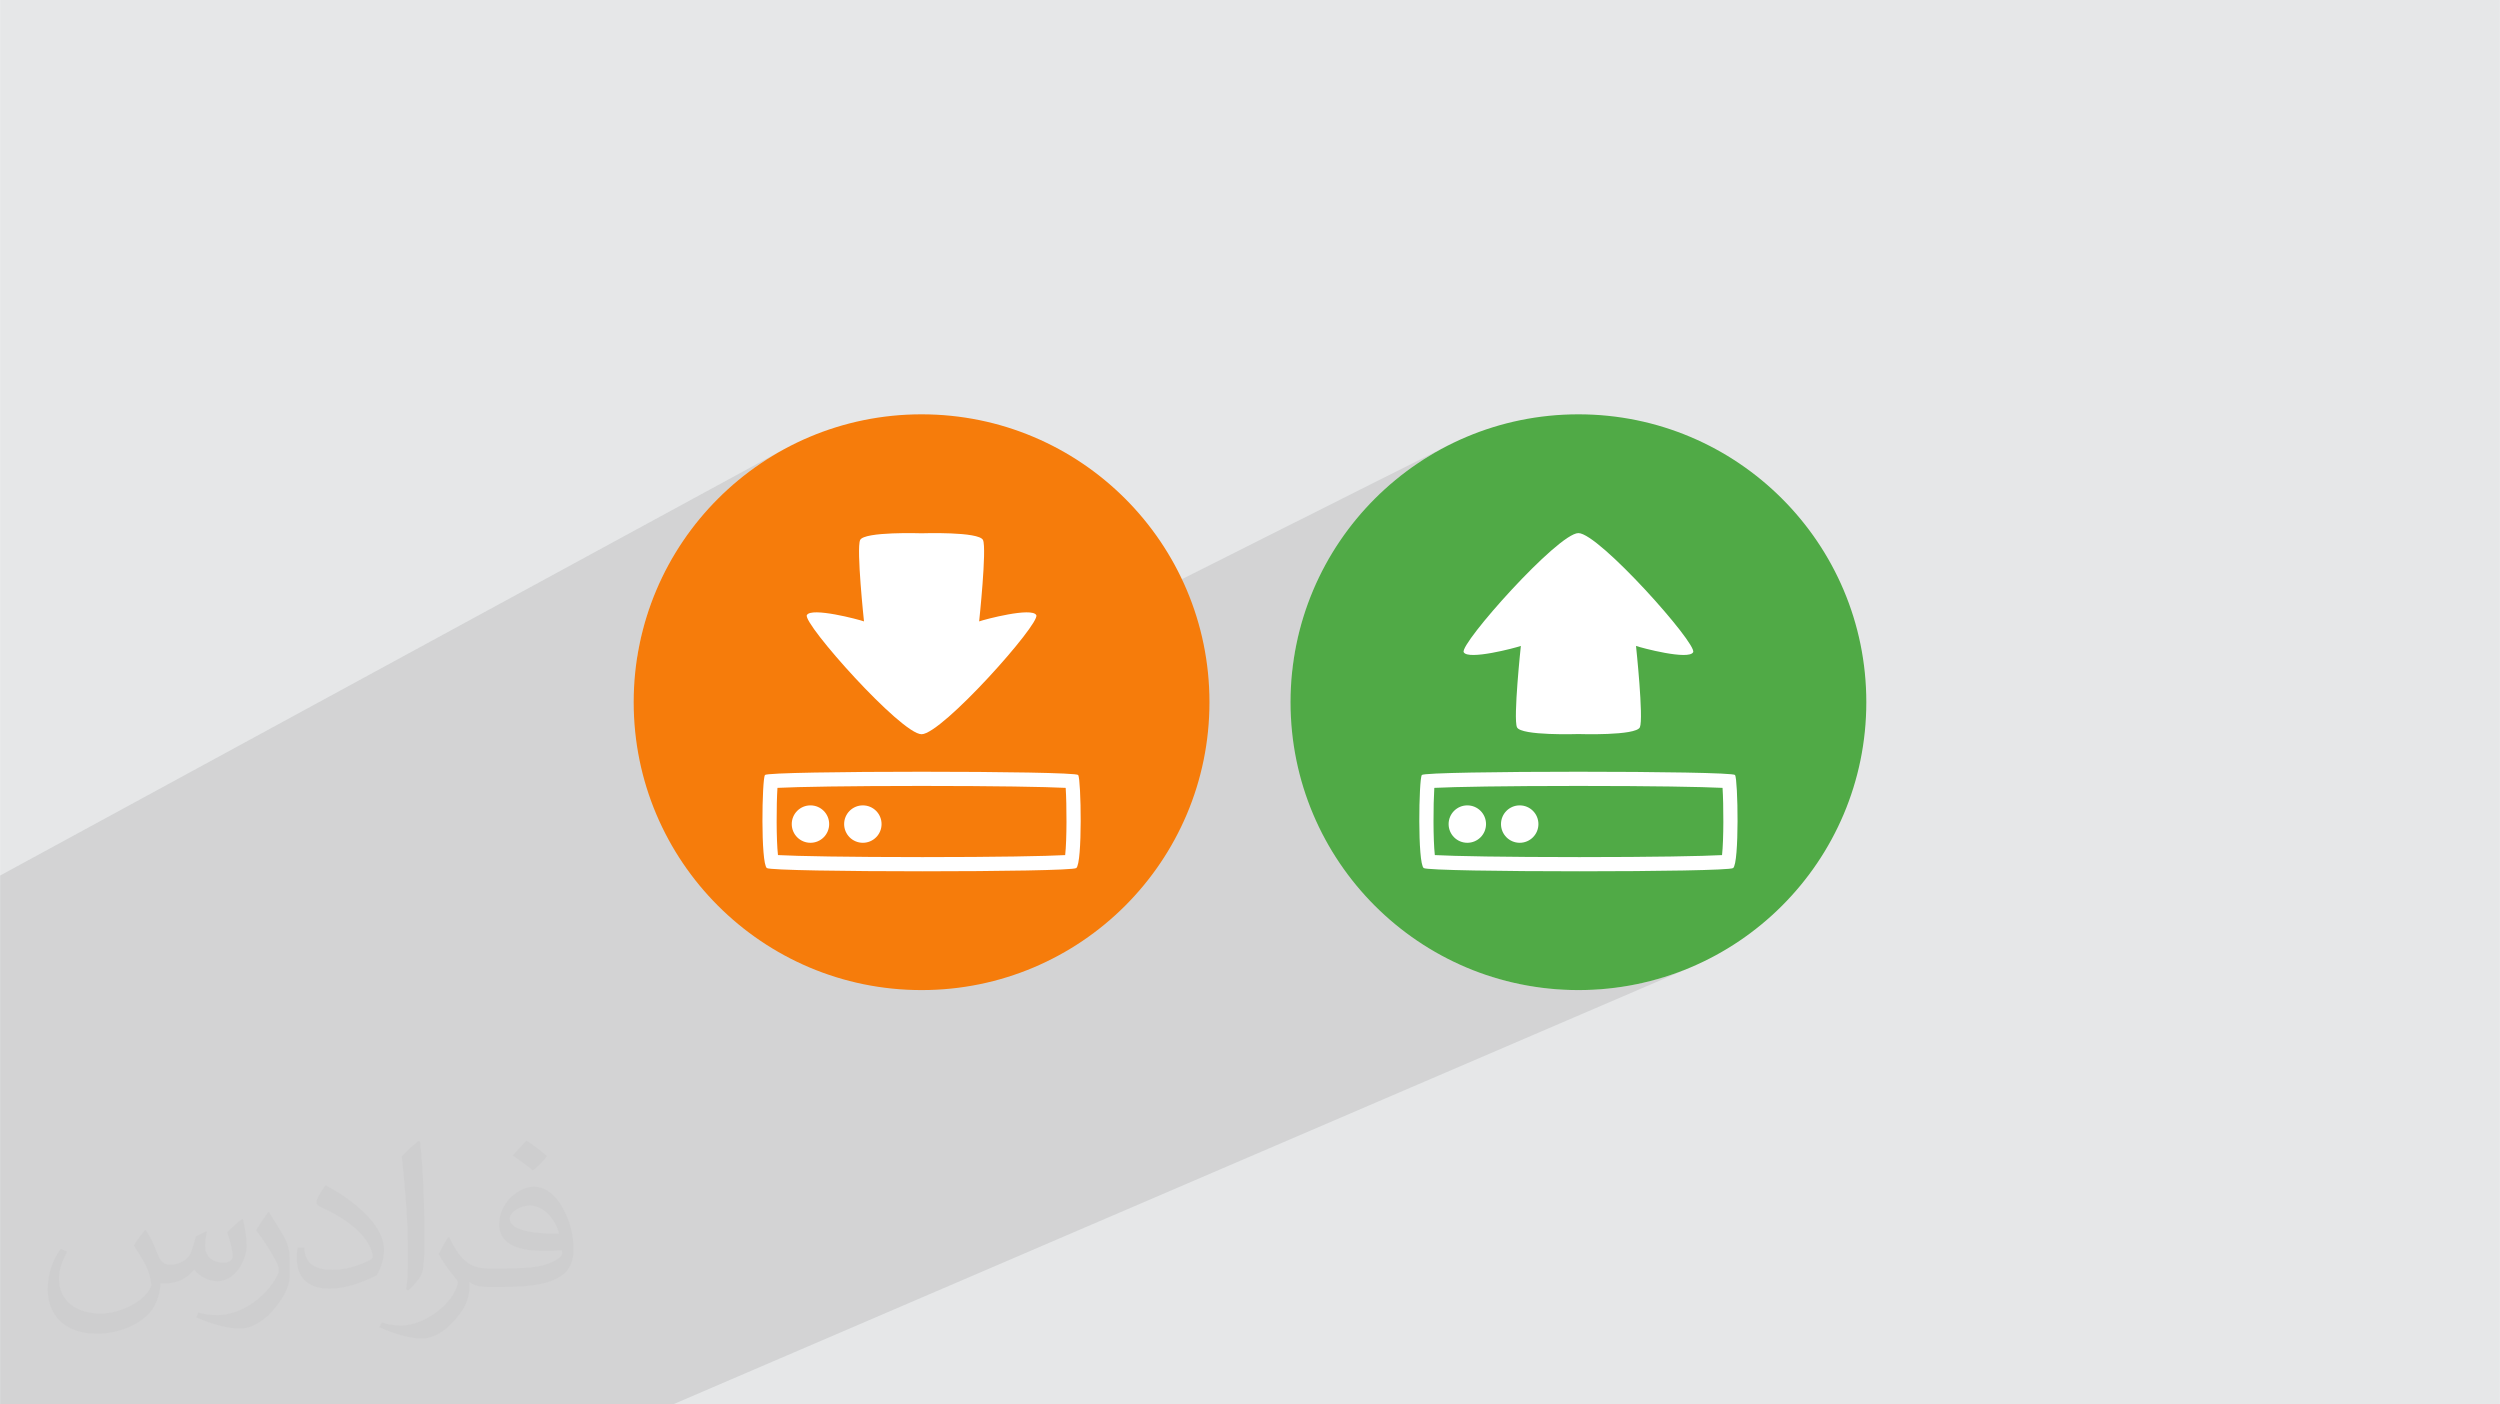 <?xml version="1.0" encoding="UTF-8"?>
<!DOCTYPE svg PUBLIC "-//W3C//DTD SVG 1.0//EN" "http://www.w3.org/TR/2001/REC-SVG-20010904/DTD/svg10.dtd">
<!-- Creator: CorelDRAW -->
<svg xmlns="http://www.w3.org/2000/svg" xml:space="preserve" width="3.708in" height="2.083in" version="1.0" style="shape-rendering:geometricPrecision; text-rendering:geometricPrecision; image-rendering:optimizeQuality; fill-rule:evenodd; clip-rule:evenodd"
viewBox="0 0 3708.33 2083.33"
 xmlns:xlink="http://www.w3.org/1999/xlink"
 xmlns:xodm="http://www.corel.com/coreldraw/odm/2003">
 <defs>
  <style type="text/css">
   <![CDATA[
    .fil0 {fill:#E6E7E8}
    .fil5 {fill:#50AA46;fill-rule:nonzero}
    .fil3 {fill:#F67C0B;fill-rule:nonzero}
    .fil4 {fill:white;fill-rule:nonzero}
    .fil2 {fill:#373435;fill-opacity:0.031}
    .fil1 {fill:#2B2A29;fill-opacity:0.102}
   ]]>
  </style>
 </defs>
 <g id="Layer_x0020_1">
  <polygon class="fil0" points="-0,0 3708.33,0 3708.33,2083.33 -0,2083.33 "/>
  <path class="fil1" d="M494.23 2083.33l-76.72 0 -33.77 0 -26.1 0 -6.69 0 -12.14 0 -21.35 0 -9.22 0 -5.12 0 -13.52 0 -41.31 0 -2.88 0 -3.12 0 -5.15 0 -84 0 -16.61 0 -22.8 0 -1.83 0 -9.19 0 -50.2 0 -26.15 0 -26.37 0 0 -39.5 0 -23.52 0 -57.38 0 -29.17 0 -7.96 0 -0.74 0 -0.52 0 -45.2 0 -15.39 0 -17.48 0 -1.25 0 -7.79 0 -7.65 0 -2.75 0 -2.82 0 -3.26 0 -28.41 0 -2.87 0 -16.57 0 -25.94 0 -7.39 0 -18.29 0 -29.94 0 -29.57 0 -77.67 0 -25.85 0 -22.76 0 -3.54 0 -24.55 0 -34.76 0 -173.98 1163.4 -632.72 -17.89 10.28 -17.33 11.11 -16.74 11.91 -16.13 12.68 -15.5 13.43 -14.83 14.14 -14.14 14.83 -13.42 15.5 -12.68 16.13 -11.91 16.74 -11.11 17.33 -10.28 17.88 -9.43 18.41 -8.55 18.92 -7.65 19.39 -6.71 19.84 -5.76 20.27 -4.77 20.66 -3.34 18.69 336.12 -177.29 4.98 -1.58 6.12 -1.3 7.02 -1.04 7.68 -0.8 8.1 -0.59 8.27 -0.42 8.2 -0.26 7.89 -0.14 7.34 -0.05 6.55 0.03 5.52 0.06 4.24 0.08 2.72 0.07 0.96 0.03 0.96 -0.03 2.72 -0.07 4.24 -0.08 5.52 -0.06 6.55 -0.03 7.34 0.05 7.89 0.14 8.2 0.26 8.27 0.42 8.09 0.59 7.68 0.8 7.02 1.04 6.12 1.3 4.98 1.58 3.59 1.9 1.97 2.24 0.88 3.48 0.52 5.41 0.2 7.04 -0.08 8.37 -0.31 9.41 -0.51 10.15 -0.66 10.59 -0.77 10.74 -0.83 10.58 -0.86 10.13 -0.84 9.39 -0.78 8.35 -0.69 7.01 -0.54 5.37 -0.36 3.44 -0.13 1.21 2.19 -0.71 3.46 -1.02 4.56 -1.25 5.46 -1.41 6.19 -1.51 6.73 -1.54 7.08 -1.5 7.25 -1.39 7.24 -1.21 7.03 -0.97 6.64 -0.66 6.07 -0.27 5.31 0.18 4.37 0.7 3.24 1.28 1.93 1.94 0.17 1.58 -0.68 2.41 -1.48 3.19 -2.22 3.91 -2.93 4.57 -3.57 5.17 -4.17 5.72 -4.72 6.2 -5.22 6.63 -5.68 7 -6.08 7.31 -6.44 7.57 -6.74 7.76 -7 7.91 -7.2 7.98 -4.14 4.51 687.21 -345.18 -18.41 9.43 -17.89 10.28 -17.33 11.11 -16.74 11.91 -16.13 12.68 -15.5 13.43 -14.83 14.14 -14.14 14.83 -13.42 15.5 -12.68 16.13 -11.91 16.74 -11.11 17.33 -10.28 17.88 -9.43 18.41 -8.55 18.92 -7.65 19.39 -6.71 19.84 -5.76 20.27 -4.77 20.66 -3.76 21.03 -2.35 18.47 417.51 -202.44 3.8 -1.38 3.17 -0.47 3.17 0.47 3.8 1.38 4.38 2.22 4.91 3.02 5.4 3.75 5.83 4.42 6.22 5.04 6.55 5.59 6.84 6.09 7.08 6.54 7.26 6.92 7.4 7.25 7.49 7.51 7.53 7.72 7.52 7.87 7.47 7.97 7.35 8 7.2 7.98 6.99 7.9 6.74 7.76 6.44 7.57 6.08 7.31 5.68 7 5.22 6.63 4.72 6.2 4.17 5.72 3.57 5.17 2.93 4.57 2.22 3.91 1.48 3.19 0.68 2.41 -0.17 1.58 -1.93 1.94 -78.41 36.46 0.61 7.75 0.77 10.74 0.66 10.59 0.51 10.15 0.31 9.41 0.07 8.37 -0.2 7.04 -0.52 5.41 -0.88 3.48 -1.97 2.24 -3.59 1.9 -134.9 61.94 6.36 -0.03 10.67 -0.03 10.72 -0.02 10.77 -0.02 10.79 -0 10.79 0 10.77 0.02 10.72 0.02 10.67 0.03 10.58 0.04 10.48 0.05 10.35 0.06 10.21 0.07 10.04 0.08 9.85 0.09 9.65 0.1 9.42 0.11 9.17 0.12 8.91 0.13 8.62 0.14 8.3 0.15 7.98 0.16 7.62 0.17 7.25 0.18 6.86 0.19 6.44 0.19 6.01 0.2 5.56 0.21 5.08 0.22 4.58 0.23 4.07 0.24 3.53 0.25 2.97 0.26 2.39 0.27 1.79 0.28 1.17 0.29 0.53 0.3 0.4 0.94 0.38 1.59 0.37 2.2 0.35 2.76 0.33 3.28 0.31 3.76 0.29 4.19 0.26 4.57 0.24 4.92 0.21 5.22 0.18 5.49 0.15 5.7 0.11 5.88 0.08 6.01 0.04 6.09 0 6.15 -0.04 6.14 -0.08 6.1 -0.12 6.02 -0.17 5.89 -0.21 5.72 -0.26 5.51 -0.31 5.25 -0.37 4.96 -0.42 4.61 -0.48 4.22 -0.53 3.8 -0.59 3.33 -0.65 2.81 -0.71 2.26 -0.78 1.65 -0.84 1.01 -302.37 132.62 46.09 47.47 4.81 0.37 21.98 0.56 21.98 -0.56 21.69 -1.65 21.37 -2.72 21.03 -3.76 20.66 -4.77 20.26 -5.76 19.84 -6.71 19.39 -7.65 -158.58 68.11 563.2 580.07 -563.2 -580.07 -4.47 1.92 545.26 578.15 -545.26 -578.15 -5.88 2.53 522.2 575.62 -522.2 -575.62 -2.98 1.28 510.76 574.34 -510.76 -574.34 -1.87 0.8 503.64 573.54 -503.64 -573.54 -619.44 266.04 344.94 307.5 -344.94 -307.5 -5.83 2.51 336.86 305 -336.86 -305 -62.62 26.89 258.48 278.1 -258.48 -278.1 -2.78 1.19 255.35 276.91 -255.35 -276.91 -2.71 1.16 252.31 275.75 -252.31 -275.75 -642.05 275.75 -78.43 0 -163.09 0 -51.83 0 -176.15 0 -34.67 0zm1801.35 -617.09l-36.64 -41.72 1.18 -0.52 37.81 42.52 3.63 0.28 -39.57 -43.63 3.7 -1.62 43.2 45.8 5.7 0.43 -46.09 -47.47 -2.81 1.23 43.2 45.8 -7.32 -0.56 -39.57 -43.63 -1.87 0.82 37.81 42.52 -0.22 -0.02 -2.13 -0.27zm0 0l-36.64 -41.72 -51.58 22.62 7.02 2.37 20.27 5.76 20.66 4.77 21.03 3.76 19.24 2.44z"/>
  <path class="fil2" d="M216.29 1824.69c7.08,10.73 11.67,21.04 16.15,32.5 3.33,6.67 5.1,18.96 20.73,18.96 4.58,0 11.15,-1.35 16.98,-4.58 6.56,-3.44 11.56,-8.65 14.17,-16.56l6.25 -21.04 15.21 -7.5 1.04 1.04c-2.08,7.92 -2.6,15.52 -2.6,21.46 0,17.6 15.21,24.27 27.29,24.27 7.08,0 13.44,-3.44 13.44,-9.9 0,-8.33 -3.54,-22.5 -8.13,-35.21 7.08,-7.08 14.17,-14.17 22.29,-19.9l1.25 0.63c3.54,15 5.52,29.79 5.52,39.69 0,9.69 -4.27,20.42 -7.81,27.4 -7.29,13.75 -20.21,24.69 -35.83,24.69 -11.87,0 -25.1,-5.94 -34.17,-16.98l-0.52 0c-8.54,10.63 -21.77,20.21 -42.92,20.21l-6.56 0c-1.04,13.96 -4.06,23.85 -8.65,32.71 -12.6,24.58 -50,41.98 -85.21,41.98 -48.96,0 -73.54,-28.23 -73.54,-65.83 0,-23.23 7.6,-44.79 19.27,-60.1l9.58 3.96c-7.29,13.96 -12.19,27.08 -12.19,40 0,35.21 28.65,51.98 61.67,51.98 30.63,0 68.54,-19.48 75.42,-42.08 -2.6,-24.69 -11.87,-36.25 -26.04,-58.75 4.27,-7.5 9.79,-15 16.67,-23.02l1.25 0 0 0 0 0 -0.01 -0.04zm564.69 -132.5c10.31,6.46 20.42,14.06 30.31,22.81 -5.52,7.81 -12.4,14.9 -20.94,21.15 -9.9,-8.02 -19.79,-14.9 -29.9,-22.19 6.87,-7.71 13.65,-15.1 20.52,-21.77l0 0 0 0 0 0 0 0 0 0 0.01 0zm5.31 96.25c-16.67,0 -30.31,10.94 -30.31,19.06 0,17.4 33.33,22.81 73.23,22.6 -5,-20.42 -22.5,-41.67 -42.92,-41.67l0 0.01zm-37.4 93.13c21.67,0 40.63,-0.63 55.1,-4.27 16.15,-4.06 29.79,-12.19 29.79,-17.81 0,-1.46 0,-3.23 -0.52,-4.69 -9.06,0.83 -19.48,0.83 -28.54,0.83 -29.37,0 -51.87,-6.67 -60.73,-23.13 -2.19,-4.58 -3.75,-9.69 -3.75,-15.52 0,-15.94 6.87,-31.46 18.96,-42.19 10.1,-8.85 21.25,-14.37 32.6,-14.37 20.52,0 36.87,16.46 48.33,42.4 6.25,14.17 10.52,30.52 10.52,51.15 0,13.75 -3.75,25.31 -12.29,33.85 -15.94,15.42 -45.31,21.25 -90.31,21.25l-20.42 0 0 0 -5.31 0c-11.15,0 -19.17,-1.98 -25.52,-6.87l-1.04 0c0.31,2.6 0.52,5.1 0.52,7.5 0,10.1 -3.33,23.02 -10.1,33.33 -20,29.69 -41.67,42.6 -60.42,42.6 -18.96,0 -42.19,-7.29 -63.13,-16.77l3.75 -7.29c6.77,2.81 16.15,4.69 29.06,4.69 33.85,0 78.33,-32.5 83.85,-64.27 -1.25,-2.6 -3.54,-6.04 -6.77,-9.69 -9.9,-11.77 -16.15,-21.56 -21.98,-31.87 5,-9.9 9.58,-17.81 13.85,-25l1.77 -0.21c14.48,29.48 27.6,46.35 56.87,46.35l4.58 0 0 0 21.25 0 0 0 0 0 0 0 0 0 0 0 0.04 0zm-146.67 31.15c2.5,-13.54 2.71,-28.75 2.71,-42.92l0 -21.04c0,-39.27 -5,-96.35 -9.06,-133.54 7.08,-7.6 16.98,-16.56 24.79,-22.6l2.29 0.63c5.31,46.77 6.56,100.94 6.56,151.04 0,13.13 -0.52,25.94 -1.77,35.31 -0.73,11.87 -7.6,20.83 -22.29,34.58l-3.23 -1.46zm-150.94 -61.98c0.73,18.44 9.79,32.92 41.46,32.92 19.69,0 36.35,-5.1 54.79,-13.85 3.33,-1.46 5.1,-3.44 5.1,-5.1 0,-11.56 -8.85,-26.87 -23.75,-40.83 -14.48,-13.13 -33.65,-24.69 -51.56,-32.4 -6.15,-2.6 -8.13,-5.31 -8.13,-7.92 0,-5.31 7.08,-16.46 12.92,-24.48l1.98 -0.21c20.52,10.73 43.44,26.67 60.42,44.37 15.42,16.35 25,32.92 25,50.94 0,13.33 -4.06,25.83 -10.63,37.5 -22.5,11.35 -46.46,20 -70.21,20 -28.85,0 -48.54,-13.54 -48.54,-45.31 0,-3.44 0,-8.75 1.25,-15.63l9.9 0 0 0 0 0 0 0 0 0 0 0 -0.01 0zm-52.19 -52.4l17.92 28.96c6.56,10.73 12.71,22.4 12.71,40.83l0 23.54c0,19.06 -12.19,39.48 -31.87,59.69 -15.42,13.65 -29.06,19.48 -41.67,19.48 -18.75,0 -40.21,-5.83 -65,-16.46l2.81 -7.29c7.81,2.08 16.87,3.85 28.02,3.85 35.63,-0.21 72.08,-26.25 88.75,-58.02 1.98,-3.65 2.71,-7.08 2.71,-9.48 0,-3.65 -1.98,-7.71 -3.54,-11.35 -9.06,-17.08 -19.17,-32.71 -30.31,-47.19 5.83,-9.17 11.67,-18.02 18.02,-26.77l1.46 0.21 0 0 0 0 0 0 0 0 0 0 -0.01 0z"/>
  <g id="_1967167804720">
   <path class="fil3" d="M1794.02 1041.67c0,235.85 -191.2,427.05 -427.05,427.05 -235.86,0 -427.06,-191.2 -427.06,-427.05 0,-235.85 191.2,-427.05 427.06,-427.05 235.85,0 427.05,191.2 427.05,427.05z"/>
   <path class="fil4" d="M1366.96 1144.82c-115.11,0 -230.21,1.61 -232.37,4.85 -4.31,6.46 -6.46,130.85 2.87,138.04 4.15,3.19 117.78,4.81 230.93,4.81 112.18,0 223.88,-1.59 228.06,-4.81 9.34,-7.19 7.19,-131.57 2.87,-138.04 -2.16,-3.24 -117.26,-4.85 -232.37,-4.85zm-211.39 132.85l0 0c0,0 0,0 0,0zm211.39 -111.78c108.85,0 184.15,1.34 213.79,2.86 1.61,25.16 1.81,76.87 -0.76,99.73 -27.7,1.57 -102.5,2.98 -211.6,2.98 -110.65,0 -186.46,-1.42 -214.46,-3 -2.57,-22.87 -2.37,-74.55 -0.76,-99.71 29.63,-1.52 104.94,-2.86 213.79,-2.86z"/>
   <path class="fil4" d="M1537.13 912.48c-6.46,-12.21 -76.86,6.46 -84.76,9.34 0,0 11.5,-107.75 5.75,-120.67 -5.75,-12.93 -91.15,-10.06 -91.15,-10.06 0,0 -85.42,-2.87 -91.17,10.06 -5.74,12.93 5.75,120.67 5.75,120.67 -7.89,-2.88 -78.29,-21.56 -84.75,-9.34 -6.47,12.21 139.93,176.7 170.17,176.7 30.23,0 176.62,-164.49 170.17,-176.7z"/>
   <path class="fil4" d="M1229.89 1222.47c0,15.33 -12.43,27.75 -27.75,27.75 -15.34,0 -27.76,-12.43 -27.76,-27.75 0,-15.33 12.42,-27.75 27.76,-27.75 15.33,0 27.75,12.42 27.75,27.75z"/>
   <path class="fil4" d="M1307.61 1222.47c0,15.33 -12.42,27.75 -27.75,27.75 -15.34,0 -27.76,-12.43 -27.76,-27.75 0,-15.33 12.42,-27.75 27.76,-27.75 15.33,0 27.75,12.42 27.75,27.75z"/>
   <g>
    <path class="fil5" d="M2768.43 1041.67c0,235.85 -191.2,427.05 -427.05,427.05 -235.86,0 -427.06,-191.2 -427.06,-427.05 0,-235.85 191.2,-427.05 427.06,-427.05 235.85,0 427.05,191.2 427.05,427.05z"/>
    <path class="fil4" d="M2341.37 1144.82c-115.11,0 -230.21,1.61 -232.37,4.85 -4.31,6.46 -6.46,130.85 2.87,138.04 4.15,3.19 117.78,4.81 230.93,4.81 112.19,0 223.88,-1.59 228.06,-4.81 9.34,-7.19 7.19,-131.57 2.87,-138.04 -2.16,-3.24 -117.26,-4.85 -232.37,-4.85zm-211.39 132.85l0 0c0,0 0,0 0,0zm211.39 -111.78c108.85,0 184.15,1.34 213.79,2.86 1.61,25.16 1.81,76.87 -0.76,99.73 -27.7,1.57 -102.5,2.98 -211.6,2.98 -110.65,0 -186.46,-1.42 -214.46,-3 -2.57,-22.87 -2.36,-74.55 -0.76,-99.71 29.63,-1.52 104.94,-2.86 213.79,-2.86z"/>
    <path class="fil4" d="M2171.2 967.52c6.46,12.21 76.86,-6.46 84.76,-9.34 0,0 -11.5,107.75 -5.75,120.67 5.75,12.93 91.15,10.07 91.15,10.07 0,0 85.42,2.87 91.17,-10.07 5.74,-12.92 -5.75,-120.67 -5.75,-120.67 7.91,2.88 78.29,21.56 84.76,9.34 6.46,-12.21 -139.94,-176.7 -170.18,-176.7 -30.23,0 -176.63,164.48 -170.17,176.7z"/>
    <path class="fil4" d="M2204.3 1222.47c0,15.33 -12.43,27.75 -27.75,27.75 -15.34,0 -27.76,-12.43 -27.76,-27.75 0,-15.33 12.43,-27.75 27.76,-27.75 15.33,0 27.75,12.42 27.75,27.75z"/>
    <path class="fil4" d="M2282.02 1222.47c0,15.33 -12.43,27.75 -27.77,27.75 -15.33,0 -27.75,-12.43 -27.75,-27.75 0,-15.33 12.43,-27.75 27.75,-27.75 15.34,0 27.77,12.42 27.77,27.75z"/>
   </g>
  </g>
 </g>
</svg>
